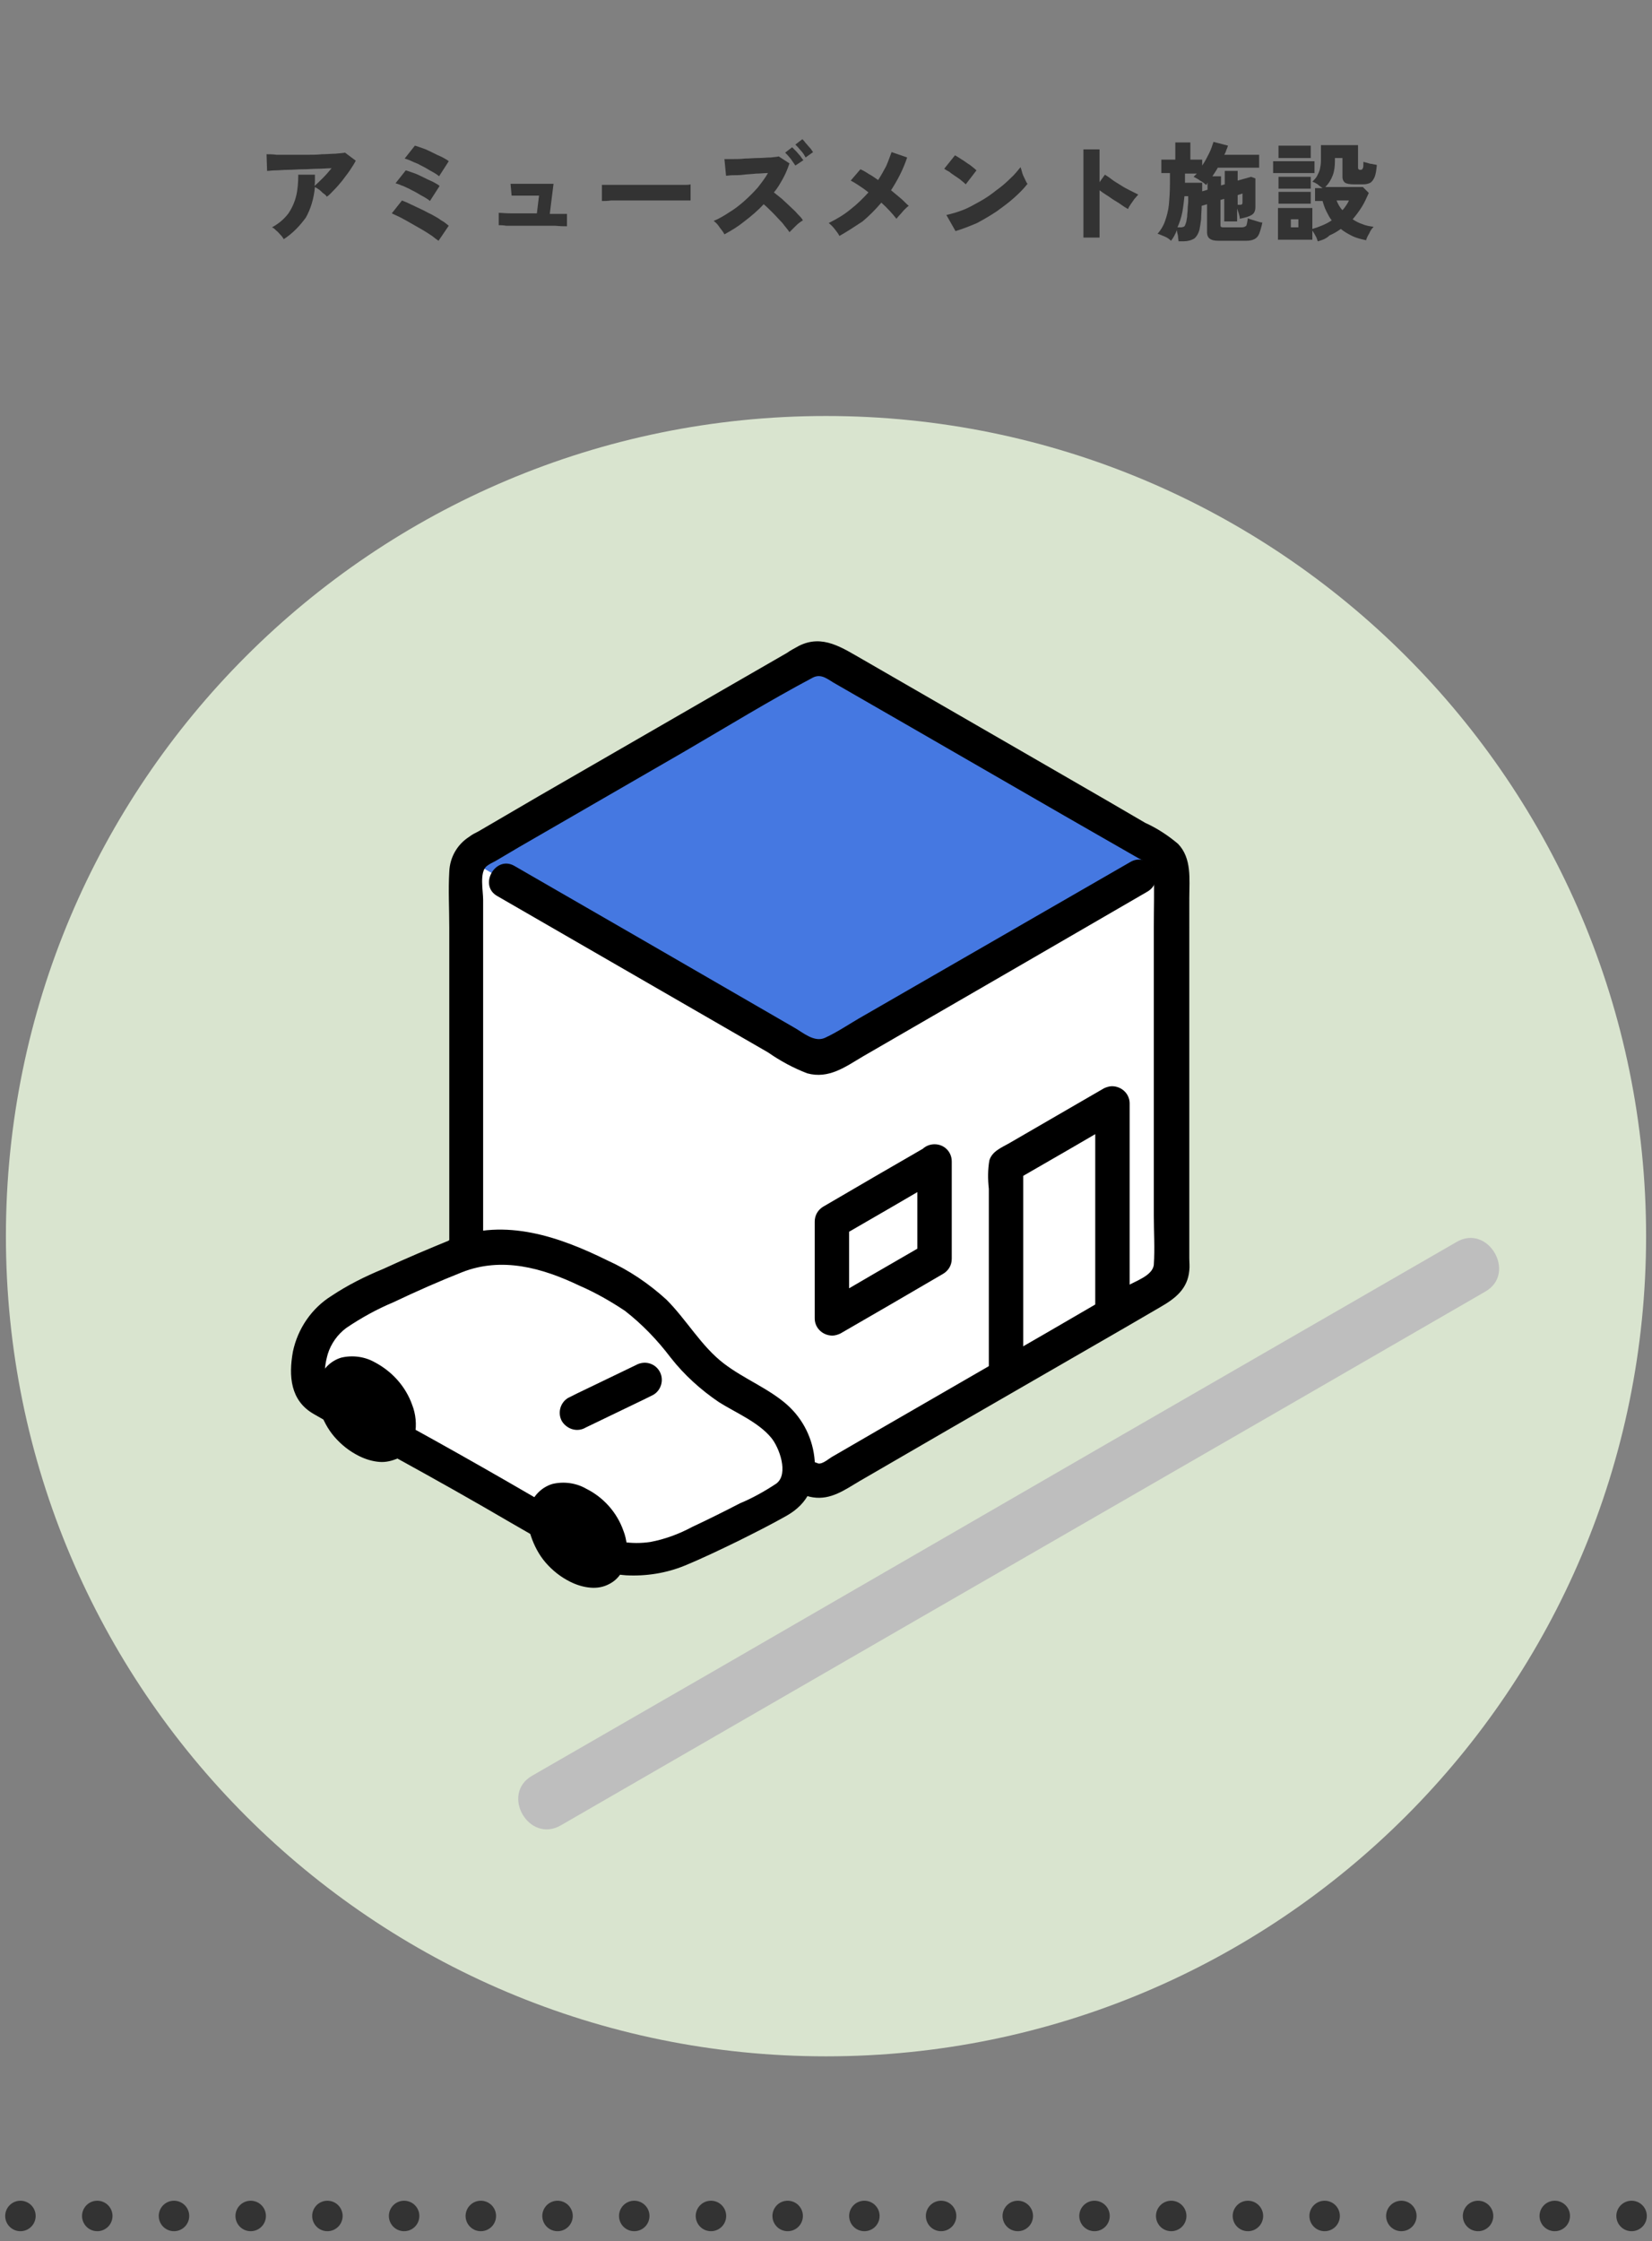 <?xml version="1.0" encoding="utf-8"?>
<!-- Generator: Adobe Illustrator 26.5.3, SVG Export Plug-In . SVG Version: 6.00 Build 0)  -->
<svg version="1.1" id="レイヤー_1" xmlns="http://www.w3.org/2000/svg" xmlns:xlink="http://www.w3.org/1999/xlink" x="0px"
	 y="0px" viewBox="0 0 307.4 417" style="enable-background:new 0 0 307.4 417;" xml:space="preserve">
<rect x="0" y="0" width="307.4" height="417" fill="#808080" stroke="none"/>
<style type="text/css">
	.st0{fill:#333333;}
	.st1{fill:none;stroke:#333333;stroke-width:5.669;stroke-linecap:round;stroke-linejoin:round;}
	.st2{fill:none;stroke:#333333;stroke-width:5.669;stroke-linecap:round;stroke-linejoin:round;stroke-dasharray:0,14.274;}
	.st3{fill:#D9E4CF;}
	.st4{fill:#BEBEBE;}
	.st5{fill:#FFFFFF;}
	.st6{fill:#4578E1;}
</style>
<g>
	<path class="st0" d="M52.8,44.5c-0.1-0.2-0.3-0.5-0.6-0.8c-0.3-0.3-0.5-0.6-0.8-0.8c-0.3-0.3-0.5-0.5-0.8-0.6
		c1.3-0.7,2.2-1.5,3-2.5c0.7-1,1.2-2.1,1.5-3.3c0.3-1.2,0.4-2.6,0.4-4h3.1c0,0.4,0,0.7,0,1.1c0,0.3,0,0.7-0.1,1
		c0.5-0.4,1-0.9,1.6-1.5c0.6-0.6,1.1-1.2,1.6-1.8c-0.8,0-1.6,0.1-2.5,0.1c-0.9,0-1.9,0.1-2.8,0.1c-1,0-1.9,0.1-2.8,0.1
		c-0.9,0-1.7,0.1-2.3,0.1c-0.7,0-1.2,0.1-1.6,0.1l-0.1-3.1c0.5,0,1.1,0,1.9,0.1c0.8,0,1.6,0,2.6,0c0.9,0,1.9,0,2.9,0
		c1,0,2,0,2.9-0.1c0.9,0,1.8-0.1,2.5-0.1c0.8-0.1,1.4-0.1,1.8-0.2l2,1.5c-0.3,0.6-0.7,1.2-1.1,1.8c-0.4,0.6-0.9,1.2-1.4,1.9
		c-0.5,0.6-1,1.2-1.5,1.7c-0.5,0.5-0.9,1-1.4,1.3c-0.1-0.2-0.3-0.4-0.6-0.6c-0.3-0.2-0.5-0.5-0.8-0.7c-0.3-0.2-0.6-0.4-0.8-0.5
		c-0.2,2.2-0.8,4.1-1.7,5.7C55.8,42,54.5,43.4,52.8,44.5z"/>
	<path class="st0" d="M81.6,44.8c-0.3-0.2-0.7-0.5-1.2-0.9c-0.6-0.4-1.2-0.8-1.9-1.2c-0.7-0.4-1.4-0.8-2.1-1.2
		c-0.7-0.4-1.4-0.8-2-1.1c-0.6-0.3-1.1-0.5-1.5-0.7l1.9-2.4c0.5,0.2,1,0.4,1.6,0.7c0.6,0.3,1.3,0.6,1.9,0.9c0.7,0.3,1.3,0.7,2,1
		c0.7,0.4,1.3,0.7,1.8,1.1c0.6,0.3,1,0.7,1.4,1L81.6,44.8z M80,37.4c-0.2-0.2-0.5-0.4-1-0.7c-0.4-0.2-0.9-0.5-1.4-0.8
		c-0.5-0.3-1-0.5-1.5-0.8c-0.5-0.2-1-0.5-1.4-0.6c-0.4-0.2-0.8-0.3-1.1-0.4l1.9-2.4c0.4,0.1,0.9,0.3,1.5,0.5
		c0.6,0.2,1.2,0.5,1.8,0.8c0.6,0.3,1.2,0.6,1.7,0.8c0.5,0.3,1,0.5,1.3,0.8L80,37.4z M81.7,32.8c-0.2-0.2-0.5-0.4-1-0.7
		c-0.4-0.2-0.9-0.5-1.4-0.8c-0.5-0.3-1-0.5-1.5-0.8c-0.5-0.2-1-0.4-1.4-0.6c-0.4-0.2-0.8-0.3-1.1-0.4l1.9-2.4
		c0.4,0.1,0.9,0.3,1.5,0.5c0.6,0.2,1.2,0.5,1.8,0.8c0.6,0.3,1.2,0.6,1.7,0.8c0.5,0.3,1,0.5,1.3,0.8L81.7,32.8z"/>
	<path class="st0" d="M92.8,41.9v-2.3c0.5,0,1.3,0.1,2.4,0.1c1.1,0,2.4,0,4.1,0h0.6l0.4-3.3c-0.4,0-0.9,0-1.5,0c-0.5,0-1,0-1.5,0
		c-0.5,0-1,0-1.3,0c-0.4,0-0.6,0-0.8,0L95,34.2c0.2,0,0.5,0,0.9,0c0.4,0,0.9,0,1.5,0c0.6,0,1.1,0,1.7,0c0.6,0,1.2,0,1.7,0
		c0.5,0,1,0,1.4,0c0.4,0,0.7,0,0.8,0l-0.7,5.6c0.8,0,1.4,0,2,0c0.5,0,0.9,0,1.2,0v2.3c-0.5,0-1.2,0-2.2-0.1c-1,0-2.3,0-4,0
		c-0.9,0-1.8,0-2.7,0c-0.9,0-1.7,0-2.4,0C93.6,41.9,93.1,41.9,92.8,41.9z"/>
	<path class="st0" d="M112,37.4c0-0.2,0-0.6,0-0.9c0-0.4,0-0.8,0-1.2c0-0.4,0-0.7,0-0.9c0.2,0,0.6,0,1.2,0c0.6,0,1.4,0,2.3,0
		c0.9,0,1.9,0,3,0c1.1,0,2.1,0,3.2,0c1.1,0,2.1,0,3,0c0.9,0,1.7,0,2.4,0c0.7,0,1.1,0,1.4-0.1c0,0.2,0,0.5,0,0.9c0,0.4,0,0.8,0,1.2
		c0,0.4,0,0.7,0,0.9c-0.3,0-0.8,0-1.4,0c-0.6,0-1.4,0-2.3,0c-0.9,0-1.8,0-2.8,0c-1,0-2,0-3,0s-2,0-2.9,0c-0.9,0-1.7,0-2.4,0
		C113,37.4,112.4,37.4,112,37.4z"/>
	<path class="st0" d="M134.8,43.6c-0.2-0.4-0.5-0.8-0.9-1.3c-0.3-0.5-0.7-0.9-1.1-1.2c1-0.4,2-1,2.9-1.6c1-0.6,1.9-1.3,2.8-2.1
		c0.9-0.8,1.7-1.6,2.5-2.5c0.7-0.9,1.4-1.8,1.9-2.7c-0.7,0-1.4,0.1-2.2,0.1c-0.8,0.1-1.5,0.1-2.3,0.2c-0.7,0.1-1.4,0.1-2,0.1
		c-0.6,0-1,0.1-1.3,0.1l-0.3-3.1c0.3,0,0.9,0,1.5,0c0.7,0,1.5,0,2.3-0.1c0.8,0,1.7-0.1,2.5-0.1c0.8,0,1.6-0.1,2.3-0.1
		c0.7-0.1,1.2-0.1,1.5-0.2l2,1.3c-0.3,0.9-0.7,1.9-1.2,2.8c-0.5,0.9-1,1.8-1.7,2.6c0.5,0.4,1,0.8,1.5,1.2c0.5,0.5,1,0.9,1.5,1.4
		c0.5,0.5,1,0.9,1.4,1.4c0.4,0.4,0.8,0.8,1,1.2c-0.5,0.3-0.9,0.6-1.3,1c-0.4,0.4-0.8,0.8-1.2,1.2c-0.3-0.5-0.8-1-1.3-1.7
		c-0.6-0.6-1.1-1.2-1.8-1.9c-0.6-0.6-1.2-1.2-1.7-1.6c-1.1,1.2-2.3,2.2-3.6,3.2C137.4,42.1,136.1,42.9,134.8,43.6z M148,30.8
		c-0.3-0.4-0.6-0.9-0.9-1.3c-0.4-0.5-0.7-0.8-1-1.1l1.3-1c0.2,0.2,0.4,0.4,0.7,0.7c0.3,0.3,0.5,0.6,0.8,0.9c0.2,0.3,0.4,0.6,0.6,0.8
		L148,30.8z M149.9,29.3c-0.2-0.4-0.5-0.9-0.9-1.3c-0.4-0.5-0.7-0.8-1-1.1l1.3-1c0.2,0.2,0.4,0.4,0.6,0.7c0.3,0.3,0.5,0.6,0.8,0.9
		c0.3,0.3,0.4,0.6,0.6,0.8L149.9,29.3z"/>
	<path class="st0" d="M156.2,43.9c-0.2-0.4-0.5-0.8-0.9-1.3c-0.4-0.5-0.7-0.8-1.1-1.1c1.4-0.7,2.8-1.5,4-2.5c1.3-1,2.4-2.1,3.4-3.2
		c-0.6-0.5-1.2-0.9-1.8-1.3c-0.6-0.4-1.1-0.7-1.5-0.9l1.8-2.1c0.5,0.2,1,0.5,1.6,0.9c0.6,0.3,1.1,0.7,1.7,1.1c0.6-0.9,1-1.7,1.5-2.6
		c0.4-0.9,0.7-1.8,1-2.6l2.9,1c-0.7,2.1-1.7,4.1-3,6.1c0.6,0.5,1.2,1,1.8,1.5c0.6,0.5,1,1,1.5,1.4c-0.3,0.2-0.5,0.4-0.8,0.7
		c-0.3,0.3-0.5,0.6-0.8,0.9s-0.5,0.6-0.7,0.8c-0.7-0.9-1.6-1.9-2.8-3c-1.1,1.3-2.2,2.4-3.5,3.5C159,42.2,157.6,43.1,156.2,43.9z"/>
	<path class="st0" d="M179.7,34.3c-0.2-0.2-0.4-0.4-0.8-0.7c-0.3-0.3-0.7-0.5-1.1-0.8c-0.4-0.3-0.8-0.5-1.1-0.8
		c-0.4-0.2-0.7-0.4-1-0.6l2-2.5c0.4,0.2,0.8,0.5,1.3,0.8c0.5,0.3,1,0.7,1.5,1c0.5,0.4,0.9,0.7,1.2,1L179.7,34.3z M177.8,43l-1.7-3
		c0.9-0.2,2-0.5,3-0.9c1.1-0.4,2.1-1,3.2-1.6c1.1-0.6,2.1-1.3,3.1-2.1c1-0.7,1.9-1.5,2.6-2.2c0.8-0.7,1.4-1.5,1.9-2.1
		c0.1,0.3,0.2,0.6,0.3,1c0.1,0.4,0.3,0.8,0.5,1.2c0.2,0.4,0.3,0.7,0.5,0.9c-0.7,0.9-1.5,1.7-2.5,2.6c-1,0.9-2.1,1.7-3.2,2.5
		c-1.2,0.8-2.4,1.5-3.7,2.2C180.4,42.1,179.1,42.6,177.8,43z"/>
	<path class="st0" d="M201.6,44.2V27.8h3v6.1l1-1.4c0.3,0.2,0.8,0.5,1.3,0.9c0.5,0.4,1.1,0.7,1.7,1.1c0.6,0.4,1.2,0.7,1.8,1
		c0.6,0.3,1,0.5,1.4,0.7c-0.2,0.2-0.4,0.5-0.7,0.8c-0.2,0.3-0.5,0.7-0.7,1c-0.2,0.3-0.4,0.6-0.5,0.9c-0.3-0.2-0.7-0.4-1.1-0.7
		c-0.4-0.3-0.9-0.6-1.4-0.9c-0.5-0.3-1-0.7-1.5-1c-0.5-0.3-0.9-0.6-1.3-0.9v8.8H201.6z"/>
	<path class="st0" d="M219.3,44.9c0-0.3-0.1-0.6-0.1-1c-0.1-0.4-0.2-0.8-0.2-1.1c-0.3,0.8-0.7,1.5-1.1,2c-0.3-0.3-0.7-0.6-1.2-0.8
		c-0.5-0.2-0.9-0.4-1.3-0.5c0.6-0.7,1.1-1.5,1.4-2.4c0.3-0.9,0.6-1.9,0.7-3c0.1-1.1,0.2-2.5,0.2-4v-1.9h-1.6v-2.5h2.6v-3.2h2.8v3.2
		h2.2v1.1c0.5-0.7,0.9-1.5,1.3-2.3c0.4-0.8,0.6-1.5,0.8-2.1l2.7,0.7c-0.1,0.3-0.2,0.6-0.3,0.8c-0.1,0.3-0.2,0.6-0.4,0.9h6.5v2.4
		h-7.7c-0.3,0.6-0.7,1.1-1,1.6h1.6v1.7l0.7-0.2v-2.5h2.4v1.8l2.5-0.7l0.8,0.3v5.3c0,0.7-0.2,1.2-0.7,1.5c-0.5,0.3-1.2,0.5-2.2,0.7
		c0-0.3-0.1-0.7-0.2-1c-0.1-0.3-0.2-0.6-0.3-0.9v2.4h-2.4V37l-0.7,0.2v4.6c0,0.2,0,0.3,0.1,0.4c0.1,0.1,0.3,0.1,0.5,0.1h3.3
		c0.4,0,0.7-0.1,0.9-0.3c0.1-0.2,0.2-0.7,0.3-1.4c0.2,0.1,0.4,0.2,0.8,0.3c0.3,0.1,0.7,0.2,1,0.3c0.3,0.1,0.6,0.2,0.9,0.2
		c-0.2,0.9-0.4,1.6-0.6,2.1c-0.2,0.5-0.5,0.8-0.9,1c-0.4,0.2-0.9,0.3-1.5,0.3h-5.1c-0.8,0-1.3-0.1-1.7-0.4c-0.3-0.2-0.5-0.6-0.5-1.2
		V38l-1,0.3c0,0.9-0.1,1.7-0.1,2.5c-0.1,0.8-0.2,1.4-0.3,1.9c-0.2,0.8-0.6,1.4-1,1.7c-0.5,0.3-1.2,0.5-2.1,0.5H219.3z M219.1,42.3
		h0.6c0.3,0,0.6-0.1,0.7-0.2c0.1-0.1,0.2-0.4,0.3-0.7c0.1-0.3,0.1-0.6,0.2-1.1c0-0.5,0.1-0.9,0.1-1.4c0-0.5,0.1-1,0.1-1.4
		c0-0.4,0-0.8,0-1h-0.7c-0.1,0.9-0.2,1.9-0.4,3C219.8,40.5,219.5,41.4,219.1,42.3z M223.7,35.6l1-0.3V34c-0.1,0.1-0.1,0.1-0.1,0.2
		c0,0.1-0.1,0.1-0.2,0.2c-0.3-0.3-0.7-0.6-1.1-0.8c-0.4-0.3-0.8-0.5-1.2-0.7c0.2-0.2,0.4-0.4,0.6-0.6h-2.2V34h3.2c0,0.2,0,0.5,0,0.7
		C223.7,35,223.7,35.3,223.7,35.6z M230.4,38.1h0.3c0.2,0,0.3,0,0.4-0.1c0.1-0.1,0.1-0.2,0.1-0.4V36l-0.9,0.3V38.1z"/>
	<path class="st0" d="M236.9,32.2V30h7.7v2.2H236.9z M245.2,44.9c-0.1-0.3-0.2-0.7-0.4-1c-0.2-0.4-0.4-0.7-0.6-1v1.7h-6.4v-5.9h6.4
		v3.9c1.3-0.4,2.6-0.9,3.6-1.6c-0.4-0.5-0.7-1.1-1-1.7c-0.3-0.6-0.5-1.2-0.7-1.9h-1.4v-2.4h1.4c-0.3-0.2-0.6-0.4-0.9-0.7
		c-0.3-0.2-0.7-0.4-1-0.5c0.4-0.4,0.7-0.7,0.9-1.1c0.2-0.4,0.4-0.8,0.5-1.2c0.1-0.5,0.2-1,0.2-1.7V27h6.9v4.1c0,0.2,0,0.3,0.1,0.4
		c0.1,0.1,0.2,0.1,0.4,0.1c0.2,0,0.3-0.1,0.4-0.3c0.1-0.2,0.1-0.6,0.1-1.2c0.2,0.1,0.4,0.1,0.7,0.2c0.3,0.1,0.6,0.2,0.9,0.2
		c0.3,0.1,0.6,0.1,0.9,0.2c-0.1,1-0.2,1.7-0.4,2.2c-0.2,0.5-0.5,0.9-0.8,1.1c-0.4,0.2-0.8,0.3-1.4,0.3H252c-0.8,0-1.4-0.1-1.7-0.3
		c-0.3-0.2-0.5-0.6-0.5-1.1v-3.5h-1.4v0.5c0,1-0.1,1.9-0.4,2.7c-0.3,0.8-0.7,1.5-1.4,2.2h7l1.1,1.1c-0.4,0.9-0.8,1.8-1.3,2.6
		c-0.5,0.8-1.1,1.6-1.7,2.3c0.6,0.4,1.2,0.7,1.8,0.9c0.7,0.3,1.4,0.4,2.1,0.5c-0.3,0.3-0.6,0.7-0.8,1.2c-0.3,0.5-0.5,0.9-0.6,1.3
		c-0.9-0.2-1.8-0.4-2.6-0.8c-0.8-0.4-1.5-0.8-2.1-1.3c-0.7,0.5-1.4,0.9-2.1,1.2C246.8,44.4,246,44.7,245.2,44.9z M237.9,35.1v-2.2h6
		v2.2H237.9z M237.9,37.9v-2.2h6v2.2H237.9z M237.9,29.4v-2.3h6v2.3H237.9z M240.2,42.3h1.4v-1.5h-1.4V42.3z M249.8,39.1
		c0.3-0.3,0.5-0.6,0.7-0.9c0.2-0.3,0.4-0.6,0.5-0.9h-2.3C249,38,249.3,38.6,249.8,39.1z"/>
</g>
<g>
	<g>
		<line class="st1" x1="3.8" y1="412.3" x2="3.8" y2="412.3"/>
		<line class="st2" x1="18.1" y1="412.3" x2="296.5" y2="412.3"/>
		<line class="st1" x1="303.6" y1="412.3" x2="303.6" y2="412.3"/>
	</g>
</g>
<g>
	<path class="st3" d="M306.3,230c0,84.3-68.3,152.6-152.6,152.6C69.4,382.6,1.1,314.3,1.1,230c0-84.3,68.3-152.6,152.6-152.6
		C238,77.4,306.3,145.7,306.3,230z"/>
	<g>
		<path class="st4" d="M271,231.1L205.3,269l-70.9,41L99,330.4c-5.9,3.4-0.6,12.7,5.4,9.2l65.8-38l70.9-40.9l35.3-20.4
			C282.3,236.9,276.9,227.6,271,231.1L271,231.1z"/>
		<path class="st5" d="M86.7,238.4v-78.7l65.6-37.9l65.7,37.9v78.7l-65.7,37.9C133.9,265.7,108.6,251,86.7,238.4z"/>
		<path class="st6" d="M152.4,121.8l-65.6,37.9l7.4,4.3l58.2,33.6l65.7-37.9L152.4,121.8z"/>
		<path d="M210.2,243.7v-38.4c0-1.8-1.5-3.2-3.3-3.2c-0.5,0-1.1,0.2-1.5,0.4c-5.9,3.4-11.7,6.8-17.6,10.2c-1.4,0.8-3.2,1.5-3.7,3.2
			c-0.3,1.7-0.3,3.5-0.1,5.3c0,3.4,0,6.8,0,10.3v23.7c0,1.8,1.4,3.2,3.2,3.2c1.8,0,3.2-1.4,3.2-3.2c0-12.8,0-25.6,0-38.3l-1.6,2.8
			c6.6-3.8,13.2-7.6,19.8-11.5l-4.8-2.8v38.4c0,1.8,1.4,3.2,3.2,3.2C208.7,246.9,210.2,245.4,210.2,243.7L210.2,243.7z"/>
		<path d="M172.3,213.4c-6.4,3.7-12.8,7.4-19.1,11.1c-1,0.6-1.6,1.6-1.6,2.8v18c0,1.8,1.5,3.2,3.3,3.2c0.5,0,1.1-0.2,1.5-0.4
			c6.4-3.7,12.8-7.4,19.1-11.1c1-0.6,1.6-1.6,1.6-2.8v-18.1c0-1.8-1.4-3.2-3.2-3.2c-1.8,0-3.2,1.4-3.2,3.2v18.1l1.6-2.8
			c-6.4,3.7-12.8,7.4-19.1,11.1l4.8,2.8v-18l-1.6,2.8c6.4-3.7,12.8-7.4,19.1-11.1C179.1,216.9,175.9,211.3,172.3,213.4z"/>
		<path d="M92.5,166.7l50.4,29.1c2.3,1.6,4.7,2.9,7.3,3.9c4,1.1,7.1-1.2,10.3-3.1l29.2-16.9l23.8-13.8c3.6-2.1,0.3-7.6-3.2-5.5
			l-49.8,28.7c-2.3,1.3-4.6,2.9-7,4c-2,0.9-4.1-1-5.7-1.9l-28.7-16.6l-23.4-13.5C92.2,159.1,89,164.7,92.5,166.7z"/>
		<path d="M89.9,235.9v-68.5c0-1.7-0.7-5,0.6-6.2c0.5-0.4,1.1-0.7,1.7-1l4.4-2.6l30.8-17.8c7.9-4.6,15.7-9.4,23.8-13.7
			c1.7-0.9,2.9,0.4,4.4,1.2l13.9,8l28.6,16.5l13.6,7.8c1.6,0.9,3,1.3,3,3.1c0.1,3.2,0,6.5,0,9.7v53.8c0,3,0.2,6.1,0,9.1
			c-0.2,2.1-3.6,3.1-5.2,4.1l-14.1,8.2l-32.2,18.6l-8.1,4.7c-0.8,0.4-1.9,1.5-2.8,1.4c-1.2-0.4-2.4-1-3.4-1.8l-14.3-8.3l-31-17.9
			l-7.7-4.4l-3.4-2C91.7,237.6,90,237.1,89.9,235.9c-0.3-4.1-6.7-4.1-6.4,0c0.1,2.9,1.8,5.5,4.4,6.8c2.7,1.6,5.5,3.2,8.3,4.8
			l16.2,9.3l31.5,18.2c2.3,1.3,4.7,3.2,7.4,3.6c3.3,0.5,5.9-1.4,8.6-3l16.9-9.8l32.4-18.7l6.7-3.9c2.8-1.6,5.1-3.4,5.4-6.8
			c0.1-0.8,0-1.5,0-2.3V167c0-3.4,0.5-7.3-2.1-10c-1.9-1.6-3.9-2.9-6.1-3.9l-7.2-4.2l-15.4-8.9l-29.8-17.2
			c-3.9-2.2-7.6-4.9-12.1-2.6c-0.7,0.4-1.5,0.8-2.2,1.3l-11.8,6.8l-34.3,19.8L89,154.7c-0.6,0.3-1.2,0.6-1.7,1
			c-2.2,1.4-3.6,3.8-3.7,6.5c-0.2,3.4,0,6.9,0,10.4v63.4c0,1.8,1.4,3.2,3.2,3.2C88.5,239.2,89.9,237.7,89.9,235.9z"/>
		<path class="st5" d="M85.1,233.6c6.1-2.5,12.8-1.7,19.1,0.6c4.3,1.6,8.5,3.7,12.5,6.1c2.3,1.4,4.3,3.1,6.1,5c2,2.3,4.3,5,6.3,7.5
			c1.6,1.9,3.5,3.6,5.6,4.9c2.2,1.4,5,3.1,7.4,4.5c3.6,2,6,5.6,6.4,9.7c0,1,0,2.1-0.1,3.1c-0.1,1.5-1,2.9-2.4,3.6
			c-7,4-14.2,7.5-21.6,10.5c-1.6,0.6-3.3,0.9-5,0.8c-2.7,0.1-6.4,0.1-9.2-1.5c-15.6-9.1-40.8-23.5-49.9-27.9c-1.8-0.8-3-2.5-3-4.4
			c0-2,0.2-3.9,0.8-5.8c0.7-1.9,1.9-3.7,3.4-5c1.8-1.5,3.7-2.8,5.9-3.7C71.8,239.3,79,236.1,85.1,233.6z"/>
		<path d="M109,265.6l11-5.3l1.6-0.8c1.5-0.9,2-2.9,1.1-4.4c-0.9-1.5-2.8-2-4.4-1.1l-11,5.3l-1.6,0.8c-1.5,0.9-2,2.9-1.1,4.4
			C105.6,266,107.5,266.5,109,265.6L109,265.6z"/>
		<path d="M111.7,291.9c1.2-0.7,1.9-2.1,1.7-3.5c-0.3-3.8-2.6-7.1-6-8.7c-1.3-0.8-2.9-0.9-4.3-0.4c-1.2,0.7-1.9,2-1.7,3.3
			c0.2,3.8,2.5,7.2,6,8.8C108.7,292.3,110.3,292.4,111.7,291.9z"/>
		<path d="M86,236.7c7.4-2.9,14.9-0.8,21.8,2.5c3,1.3,5.8,2.9,8.5,4.7c3.2,2.5,6,5.4,8.5,8.7c2.5,3.2,5.6,6,9,8.3
			c3.2,2,7.3,3.7,9.7,6.6c1.5,1.8,3.3,6.7,1,8.5c-2.1,1.4-4.4,2.7-6.8,3.7c-2.9,1.5-5.9,3-8.9,4.4c-2.4,1.3-5.1,2.3-7.8,2.8
			c-3.4,0.5-6.9,0-10-1.6c-2.8-1.6-5.6-3.3-8.4-4.9c-11.5-6.7-23.1-13.3-34.9-19.6c-1.1-0.6-2.3-1.2-3.5-1.8c-1.2-0.4-2.2-1-3.2-1.8
			c-1-1.2-0.4-3.9,0-5.3c0.6-1.9,1.8-3.6,3.4-4.8c2.8-1.9,5.7-3.5,8.8-4.8C77.4,240.3,81.7,238.4,86,236.7c1.7-0.5,2.6-2.3,2.2-4
			c-0.5-1.7-2.2-2.7-3.9-2.2c-4.4,1.8-8.7,3.6-13,5.6c-3.4,1.4-6.6,3-9.6,5c-3.7,2.3-6.3,6.1-7.2,10.4c-0.8,4.5-0.5,9.1,3.9,11.6
			c5.1,3,10.5,5.5,15.6,8.3c7.1,3.9,14.2,7.9,21.2,12c3.3,1.9,6.6,3.8,9.9,5.7c3.4,2.3,7.3,3.7,11.4,4c3.7,0.2,7.5-0.4,10.9-1.8
			c3.4-1.4,6.7-3,10-4.6c3-1.5,6-3,9-4.7c4-2.3,5.4-5.6,5.2-10.2c-0.3-4-2.1-7.7-5.1-10.4c-3.5-3.1-8-4.8-11.8-7.7
			c-4.2-3.2-6.9-8.1-10.7-11.9c-3.3-3-7-5.5-11-7.3c-8.9-4.4-19-7.9-28.8-4.1C80.5,232,82.1,238.2,86,236.7z"/>
		<path d="M113.4,294.7c3.5-1.8,3.9-6.6,2.6-9.9c-1.2-3.4-3.7-6.2-6.9-7.8c-1.9-1.1-4.2-1.4-6.3-0.9c-2,0.6-3.6,2.2-4.2,4.2
			c-0.5,1.8-0.4,3.8,0.2,5.5c0.6,1.8,1.5,3.5,2.7,4.9c1.3,1.5,2.8,2.7,4.6,3.6c1.2,0.6,2.5,1,3.8,1.1
			C111.1,295.5,112.3,295.3,113.4,294.7c0.7-0.4,1.3-1.1,1.5-1.9c0.5-1.7-0.5-3.5-2.2-3.9c-0.8-0.2-1.7-0.1-2.5,0.3
			c0.9-0.4,0.5-0.2,0.3-0.1c-0.4,0.1-0.4-0.1,0.3,0c-0.2,0-0.5,0-0.8,0c-0.4,0,0.8,0.2,0.2,0c-0.1,0-0.3-0.1-0.4-0.1
			c-0.1,0-0.3-0.1-0.4-0.1c-0.1,0-0.3-0.1-0.4-0.2c0.4,0.2,0.5,0.2,0.2,0.1c-0.6-0.3-1.1-0.6-1.6-0.9c-0.1-0.1-0.2-0.2-0.3-0.2
			c0.7,0.4,0.4,0.3,0.2,0.1c-0.3-0.2-0.5-0.5-0.8-0.7c-0.2-0.2-0.4-0.4-0.6-0.6c-0.1-0.1-0.5-0.5-0.1-0.1c0.4,0.4,0-0.1-0.1-0.1
			c-0.2-0.2-0.3-0.5-0.4-0.7c-0.1-0.3-0.3-0.6-0.5-0.9c0,0,0.3,0.8,0.1,0.3c0-0.1-0.1-0.2-0.1-0.3c-0.1-0.3-0.2-0.6-0.2-0.8
			c0-0.2-0.2-1.1-0.1-0.4c0.1,0.6,0,0,0-0.1c0-0.2,0-0.3,0-0.5c0-0.1,0-0.3,0-0.4c0-0.7-0.1,0.6,0,0.2c0-0.1,0.1-0.3,0.1-0.4
			c0.1-0.3,0.3-0.2-0.1,0.3c0.1-0.1,0.1-0.2,0.2-0.3c0.1-0.3-0.6,0.6-0.2,0.2c0.1-0.1,0.1-0.1,0.2-0.2c-0.4,0.3-0.6,0.4-0.4,0.3
			c0.1,0,0.1-0.1,0.2-0.1c0.5-0.3-0.6,0.2-0.3,0.1c0.1,0,0.2-0.1,0.4-0.1c0.3-0.1,0.4,0.1-0.4,0c0.1,0,0.2,0,0.3,0
			c0.1,0,0.7,0.1,0.1,0c-0.6-0.1,0,0,0.1,0c0.4,0,0.7,0.1,1,0.3l-0.3-0.1c0.1,0,0.2,0.1,0.3,0.1c0.1,0.1,0.3,0.1,0.4,0.2
			c0.2,0.1,0.5,0.3,0.7,0.4c0.1,0.1,0.3,0.2,0.4,0.3c0,0-0.6-0.5-0.2-0.2c0.3,0.2,0.5,0.4,0.8,0.7c0.2,0.2,0.4,0.4,0.6,0.6
			c0.1,0.1,0.2,0.2,0.2,0.3c0.4,0.5-0.4-0.5-0.1-0.1c0.4,0.5,0.7,1,1,1.5c0.1,0.1,0.1,0.3,0.2,0.4c0.3,0.6-0.3-0.7-0.1-0.1
			c0.1,0.3,0.2,0.5,0.3,0.8c0.1,0.3,0.2,0.6,0.2,0.9c0,0-0.1-0.9-0.1-0.4c0,0.2,0,0.3,0,0.5c0,0.1,0,0.2,0,0.4c0,0.1,0,0.3,0,0.4
			c0.1-0.5,0.1-0.6,0.1-0.4c0,0.1-0.1,0.3-0.1,0.4l0,0.2c-0.1,0.3-0.1,0.2,0.1-0.3c-0.1,0.1-0.1,0.2-0.1,0.3
			c-0.1,0.2-0.1,0.2,0.1-0.1c0.2-0.3,0.2-0.3,0.1-0.1c-0.1,0.1-0.5,0.4,0,0c0.5-0.4,0,0-0.2,0.1c-1.5,0.9-2,2.9-1.1,4.4
			C109.9,295.1,111.8,295.6,113.4,294.7z"/>
		<path d="M72.5,268.5c1.2-0.7,1.9-2.1,1.7-3.5c-0.3-3.8-2.6-7.1-6-8.7c-1.3-0.8-2.9-0.9-4.3-0.4c-1.2,0.7-1.9,2-1.7,3.3
			c0.2,3.8,2.5,7.2,6,8.8C69.5,268.9,71.1,269,72.5,268.5z"/>
		<path d="M74.1,271.3c3.5-1.8,3.9-6.6,2.6-9.9c-1.2-3.4-3.7-6.2-6.9-7.9c-1.9-1.1-4.2-1.4-6.3-0.9c-2,0.6-3.6,2.2-4.2,4.3
			c-0.5,1.8-0.4,3.7,0.2,5.5c0.6,1.8,1.5,3.5,2.7,4.9c1.3,1.5,2.8,2.7,4.6,3.6c1.2,0.6,2.5,1,3.8,1.1
			C71.8,272.1,73,271.8,74.1,271.3c0.7-0.4,1.3-1.1,1.5-1.9c0.5-1.7-0.5-3.5-2.2-4c-0.8-0.2-1.7-0.1-2.5,0.3
			c0.9-0.4,0.5-0.2,0.3-0.1c-0.4,0.1-0.4-0.1,0.3,0c-0.2,0-0.5,0-0.8,0c-0.4,0,0.8,0.2,0.2,0c-0.1,0-0.3-0.1-0.4-0.1
			c-0.1,0-0.3-0.1-0.4-0.1c-0.1,0-0.3-0.1-0.4-0.2c0.4,0.2,0.5,0.2,0.2,0.1c-0.6-0.3-1.1-0.6-1.6-0.9c-0.1-0.1-0.2-0.2-0.3-0.2
			c0.7,0.4,0.4,0.3,0.2,0.1c-0.3-0.2-0.5-0.5-0.8-0.7c-0.2-0.2-0.4-0.4-0.6-0.6c-0.1-0.1-0.5-0.5-0.1-0.1c0.4,0.4,0,0-0.1-0.1
			c-0.2-0.2-0.3-0.5-0.4-0.7c-0.1-0.3-0.3-0.6-0.5-0.9c0,0,0.3,0.8,0.1,0.3c0-0.1-0.1-0.2-0.1-0.3c-0.1-0.3-0.2-0.6-0.2-0.8
			c0-0.2-0.2-1.1-0.1-0.4c0.1,0.6,0,0,0-0.1c0-0.2,0-0.3,0-0.5c0-0.1,0-0.3,0-0.4c0-0.7-0.1,0.6,0,0.2c0-0.1,0.1-0.3,0.1-0.4
			c0.1-0.3,0.3-0.2-0.1,0.3c0.1-0.1,0.1-0.2,0.2-0.3c0.1-0.3-0.6,0.6-0.2,0.2c0.1-0.1,0.1-0.1,0.2-0.2c-0.4,0.3-0.6,0.4-0.4,0.3
			c0.1,0,0.1-0.1,0.2-0.1c0.5-0.3-0.6,0.2-0.3,0.1c0.1,0,0.3-0.1,0.4-0.1c0.3-0.1,0.4,0.1-0.4,0c0.1,0,0.2,0,0.3,0
			c0.1,0,0.7,0.1,0.1,0c-0.6-0.1,0,0,0.1,0c0.4,0,0.7,0.1,1,0.3l-0.3-0.1c0.1,0,0.2,0.1,0.3,0.1c0.1,0.1,0.3,0.1,0.4,0.2
			c0.2,0.1,0.5,0.3,0.7,0.4c0.1,0.1,0.3,0.2,0.4,0.3c0,0-0.6-0.5-0.2-0.2c0.3,0.2,0.5,0.4,0.8,0.7c0.2,0.2,0.4,0.4,0.6,0.6
			c0.1,0.1,0.2,0.2,0.2,0.3c0.4,0.5-0.4-0.5-0.1-0.1c0.4,0.5,0.7,1,1,1.5c0.1,0.1,0.1,0.3,0.2,0.4c0.3,0.6-0.3-0.7-0.1-0.1
			c0.1,0.3,0.2,0.5,0.3,0.8c0.1,0.3,0.2,0.6,0.2,0.9c0,0-0.1-0.9-0.1-0.4c0,0.2,0,0.3,0,0.5c0,0.1,0,0.2,0,0.4c0,0.1,0,0.3,0,0.4
			c0.1-0.5,0.1-0.6,0.1-0.4c0,0.1-0.1,0.3-0.1,0.4l0,0.2c-0.1,0.3-0.1,0.2,0.1-0.3c-0.1,0.1-0.1,0.2-0.1,0.3
			c-0.1,0.2-0.1,0.2,0.1-0.1c0.2-0.3,0.2-0.3,0.1-0.1c-0.1,0.1-0.5,0.4,0,0c0.5-0.4,0,0-0.2,0.1c-1.5,0.9-2,2.9-1.1,4.4
			C70.6,271.6,72.6,272.1,74.1,271.3z"/>
	</g>
</g>
</svg>
